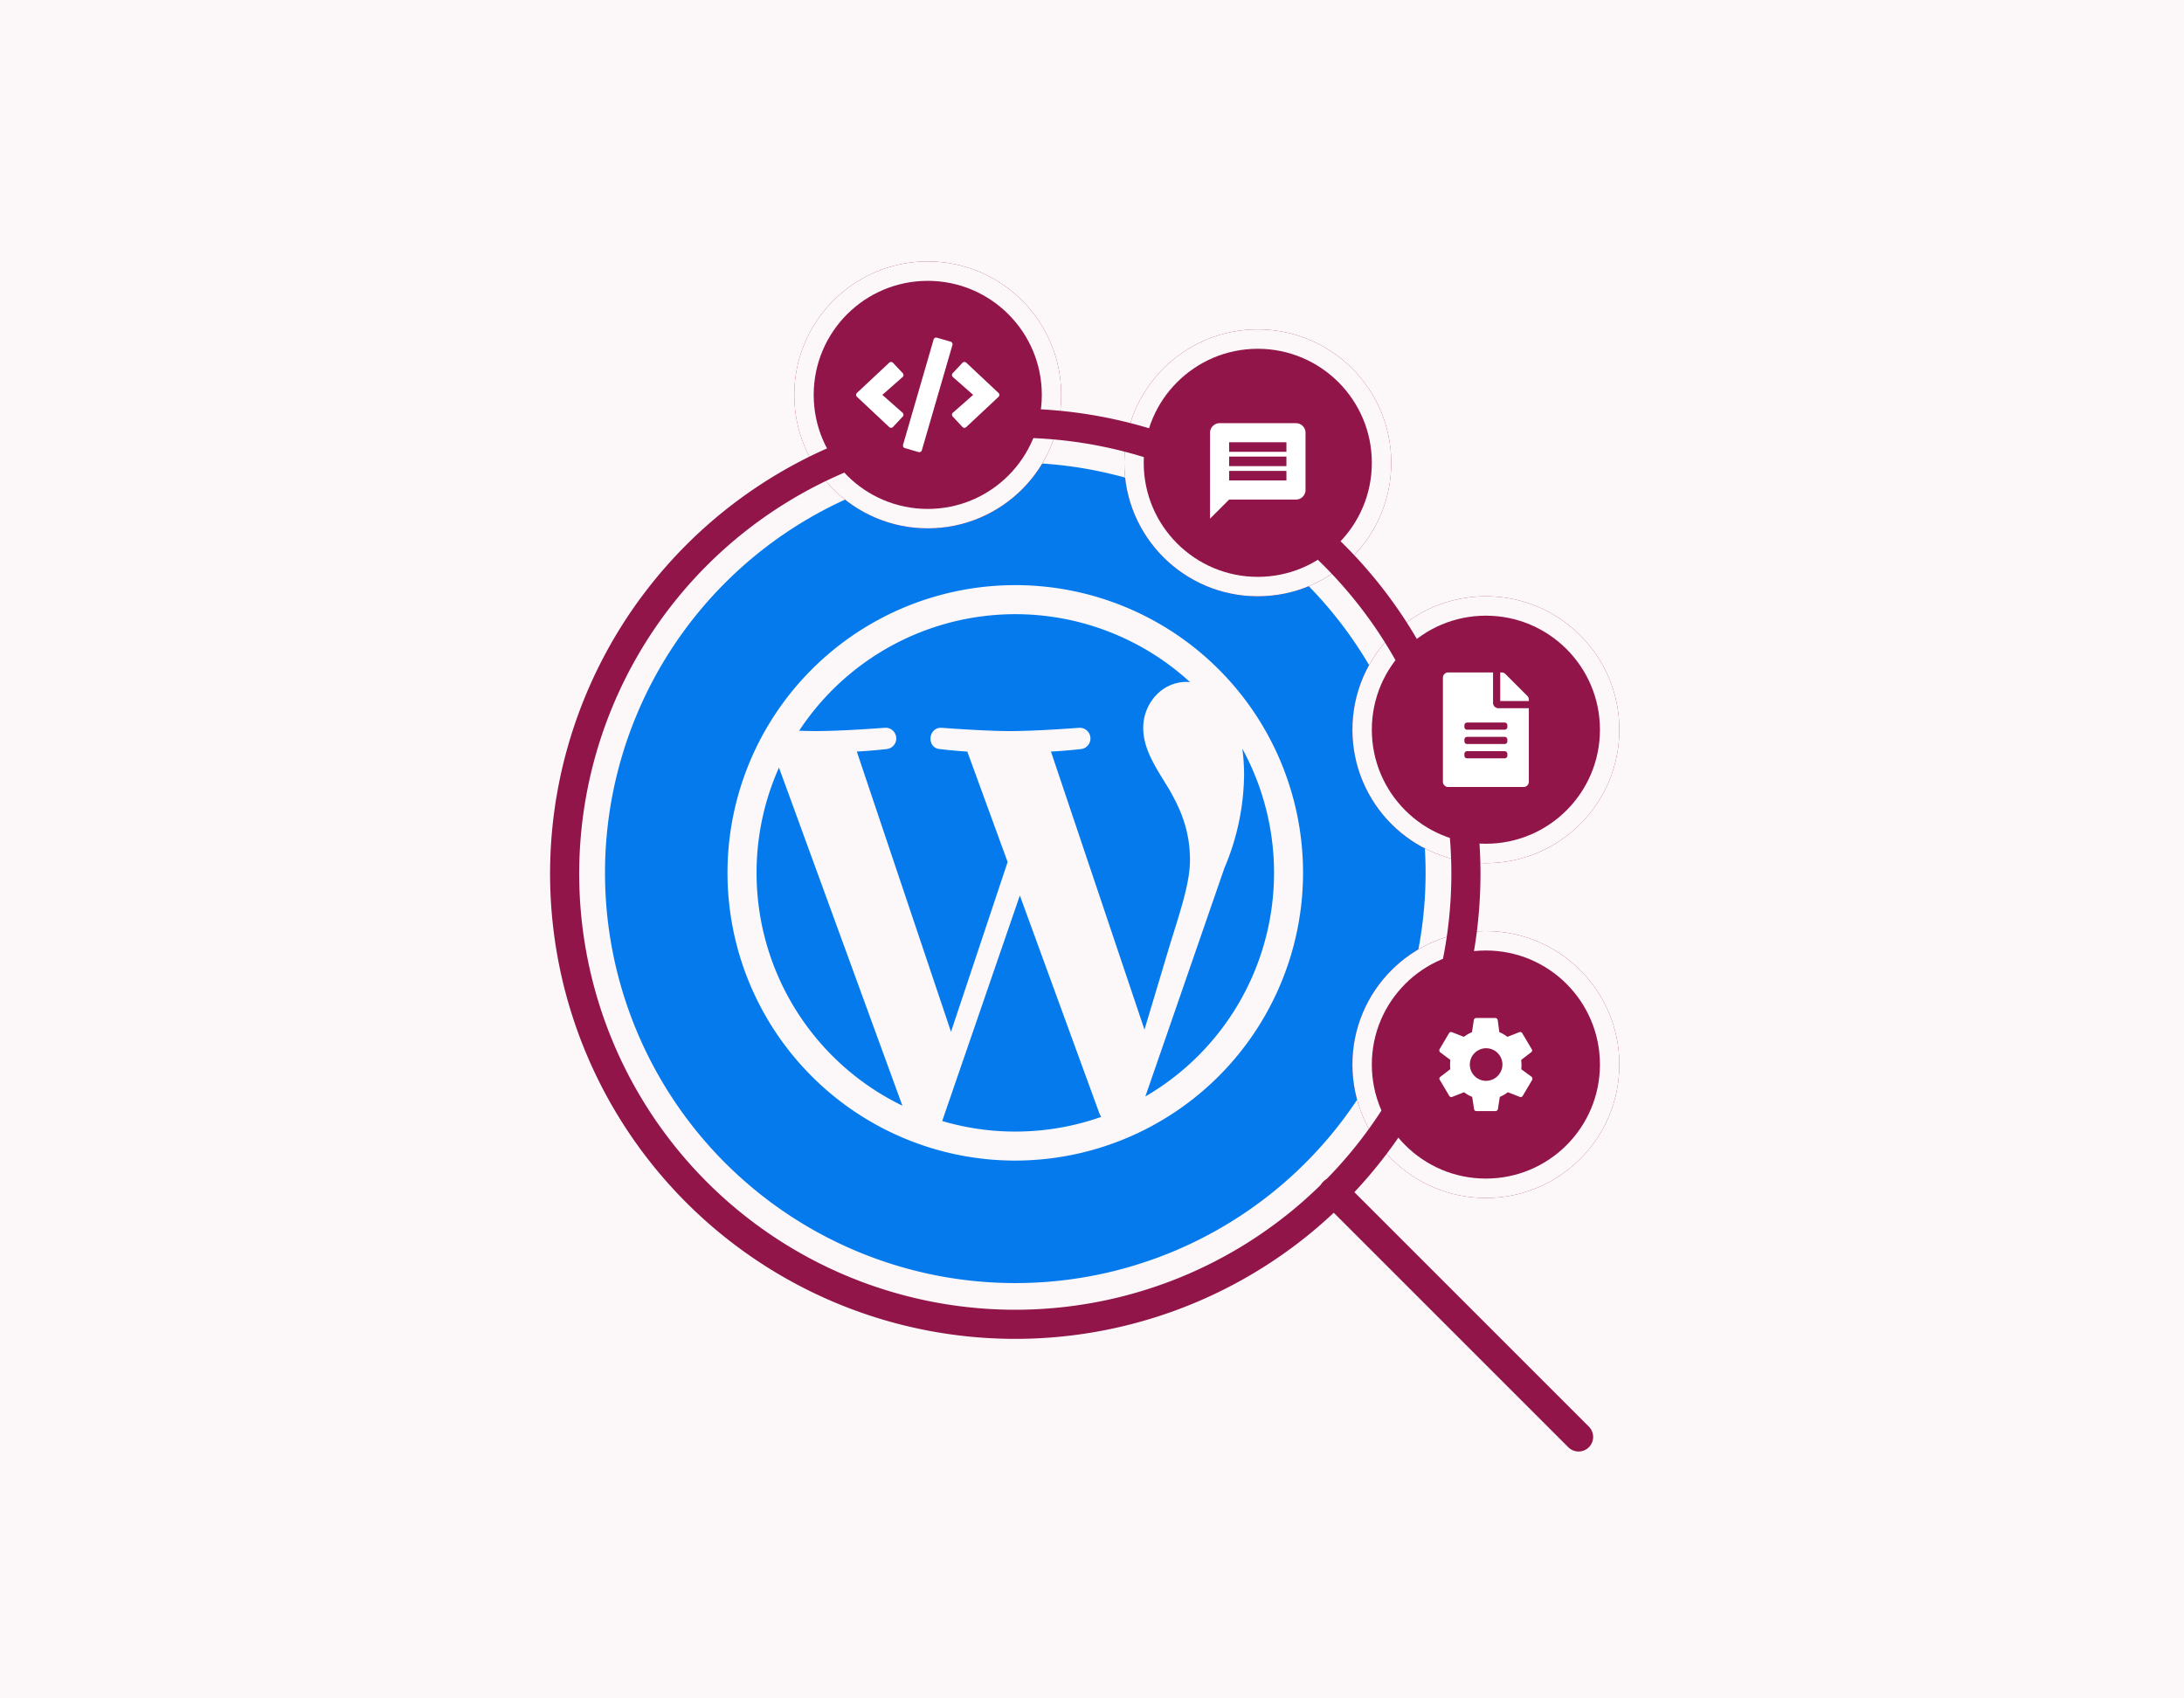 <svg xmlns="http://www.w3.org/2000/svg" width="450" height="350" viewBox="0 0 450 350"><g id="SEO_Optimized" data-name="SEO Optimized" transform="translate(-1110 -3234)"><rect id="SEO_Optimized-2" data-name="SEO Optimized" width="450" height="350" transform="translate(1110 3234)" fill="#fcf7f9"></rect><g id="wordpress-logo-svgrepo-com" transform="translate(1234.657 3329.34)"><g id="Group_42" data-name="Group 42" transform="translate(0.001)"><path id="Path_1649" data-name="Path 1649" d="M103.653,68.674c0-6.59-2.364-11.151-4.392-14.7-2.7-4.392-5.239-8.109-5.239-12.5,0-4.9,3.719-9.463,8.956-9.463.235,0,.464.029.688.042A53.3,53.3,0,0,0,23.125,42.082c1.251.036,2.43.064,3.432.064,5.576,0,14.208-.678,14.208-.678a2.2,2.2,0,0,1,.342,4.392s-2.889.339-6.1.507l19.41,57.752L66.085,69.129,57.777,46.372c-2.87-.168-5.59-.507-5.59-.507-2.871-.17-2.536-4.561.337-4.392,0,0,8.8.676,14.04.676,5.576,0,14.211-.676,14.211-.676a2.2,2.2,0,0,1,.339,4.392s-2.9.339-6.1.507L94.28,103.681,99.6,85.914C101.9,78.535,103.653,73.237,103.653,68.674Z" transform="translate(16.874 13.172)" fill="#047aed"></path><path id="Path_1650" data-name="Path 1650" d="M18.054,58.026A53.321,53.321,0,0,0,48.1,106.006L22.669,36.331A53.1,53.1,0,0,0,18.054,58.026Z" transform="translate(13.174 26.51)" fill="#047aed"></path><path id="Path_1651" data-name="Path 1651" d="M56.166,51.57l-16,46.478A53.3,53.3,0,0,0,72.933,97.2a4.6,4.6,0,0,1-.382-.735Z" transform="translate(29.309 37.629)" fill="#047aed"></path><path id="Path_1652" data-name="Path 1652" d="M64.37,105.745A53.318,53.318,0,0,0,84.349,34.087a40.478,40.478,0,0,1,.36,5.481,50.237,50.237,0,0,1-4.054,19.1Z" transform="translate(46.969 24.872)" fill="#047aed"></path><path id="Path_1653" data-name="Path 1653" d="M84.538,0a84.538,84.538,0,1,0,84.538,84.538A84.537,84.537,0,0,0,84.538,0Zm0,143.832a59.295,59.295,0,1,1,59.29-59.3A59.364,59.364,0,0,1,84.539,143.832Z" transform="translate(0)" fill="#047aed"></path></g></g><g id="Ellipse_93" data-name="Ellipse 93" transform="translate(1341.657 3301.877)" fill="#911549" stroke="#fcf7f9" stroke-width="4"><circle cx="27.5" cy="27.5" r="27.5" stroke="none"></circle><circle cx="27.5" cy="27.5" r="25.5" fill="none"></circle></g><g id="Ellipse_96" data-name="Ellipse 96" transform="translate(1273.657 3287.877)" fill="#911549" stroke="#fcf7f9" stroke-width="4"><circle cx="27.5" cy="27.5" r="27.5" stroke="none"></circle><circle cx="27.5" cy="27.5" r="25.5" fill="none"></circle></g><g id="Ellipse_94" data-name="Ellipse 94" transform="translate(1388.657 3356.877)" fill="#911549" stroke="#fcf7f9" stroke-width="4"><circle cx="27.5" cy="27.5" r="27.5" stroke="none"></circle><circle cx="27.5" cy="27.5" r="25.5" fill="none"></circle></g><g id="Ellipse_95" data-name="Ellipse 95" transform="translate(1388.657 3425.877)" fill="#911549" stroke="#fcf7f9" stroke-width="4"><circle cx="27.5" cy="27.5" r="27.5" stroke="none"></circle><circle cx="27.5" cy="27.5" r="25.5" fill="none"></circle></g><g id="Icon_feather-search" data-name="Icon feather-search" transform="translate(1221.843 3316.708)"><path id="Path_1661" data-name="Path 1661" d="M190.2,97.351A92.851,92.851,0,1,1,97.351,4.5,92.851,92.851,0,0,1,190.2,97.351Z" transform="translate(0 0)" fill="none" stroke="#911549" stroke-linecap="round" stroke-linejoin="round" stroke-width="6"></path><path id="Path_1662" data-name="Path 1662" d="M75.463,75.463,24.975,24.975" transform="translate(137.952 137.952)" fill="none" stroke="#911549" stroke-linecap="round" stroke-linejoin="round" stroke-width="6"></path></g><path id="Icon_awesome-code" data-name="Icon awesome-code" d="M12.862,23.591l-2.813-.816a.554.554,0,0,1-.378-.687L15.966.4a.554.554,0,0,1,.687-.378L19.467.84a.554.554,0,0,1,.378.687l-6.3,21.685a.553.553,0,0,1-.687.378ZM7.6,18.416l2.006-2.14a.553.553,0,0,0-.037-.793L5.4,11.808,9.574,8.132a.55.55,0,0,0,.037-.793L7.6,5.2a.554.554,0,0,0-.784-.023L.175,11.4a.55.55,0,0,0,0,.807L6.82,18.44a.55.55,0,0,0,.784-.023Zm15.09.028,6.646-6.231a.55.55,0,0,0,0-.807L22.695,5.171a.558.558,0,0,0-.784.023L19.9,7.334a.553.553,0,0,0,.037.793l4.178,3.68-4.178,3.676a.55.55,0,0,0-.037.793l2.006,2.14a.554.554,0,0,0,.784.028Z" transform="translate(1286.399 3303.569)" fill="#fff"></path><path id="Icon_material-message" data-name="Icon material-message" d="M20.71,3H4.968A1.965,1.965,0,0,0,3.01,4.968L3,22.678l3.936-3.936H20.71a1.974,1.974,0,0,0,1.968-1.968V4.968A1.974,1.974,0,0,0,20.71,3ZM18.742,14.807H6.936V12.839H18.742Zm0-2.952H6.936V9.887H18.742Zm0-2.952H6.936V6.936H18.742Z" transform="translate(1356.318 3318.208)" fill="#fff"></path><path id="Icon_awesome-file-alt" data-name="Icon awesome-file-alt" d="M10.331,6.272V0H1.107A1.1,1.1,0,0,0,0,1.107v21.4a1.1,1.1,0,0,0,1.107,1.107H16.6a1.1,1.1,0,0,0,1.107-1.107V7.379H11.438A1.11,1.11,0,0,1,10.331,6.272Zm2.952,10.884a.555.555,0,0,1-.553.553H4.981a.555.555,0,0,1-.553-.553v-.369a.555.555,0,0,1,.553-.553h7.748a.555.555,0,0,1,.553.553Zm0-2.952a.555.555,0,0,1-.553.553H4.981a.555.555,0,0,1-.553-.553v-.369a.555.555,0,0,1,.553-.553h7.748a.555.555,0,0,1,.553.553Zm0-3.321v.369a.555.555,0,0,1-.553.553H4.981a.555.555,0,0,1-.553-.553v-.369a.555.555,0,0,1,.553-.553h7.748A.555.555,0,0,1,13.282,10.884ZM17.71,5.622V5.9h-5.9V0h.281a1.106,1.106,0,0,1,.784.323l4.515,4.52A1.1,1.1,0,0,1,17.71,5.622Z" transform="translate(1407.301 3372.571)" fill="#fff"></path><path id="Icon_ionic-md-settings" data-name="Icon ionic-md-settings" d="M20.253,13.927a6,6,0,0,0,.049-.959c0-.336-.049-.623-.049-.959l2.06-1.583a.441.441,0,0,0,.1-.623l-1.962-3.31A.478.478,0,0,0,19.86,6.3l-2.453.959A7.14,7.14,0,0,0,15.74,6.3L15.4,3.759a.526.526,0,0,0-.491-.384H10.981a.526.526,0,0,0-.491.384L10.1,6.3A8.308,8.308,0,0,0,8.43,7.26L5.977,6.3a.46.46,0,0,0-.589.192L3.426,9.8a.579.579,0,0,0,.1.623l2.11,1.583c0,.336-.049.623-.049.959s.049.623.049.959L3.573,15.51a.441.441,0,0,0-.1.623l1.962,3.31a.478.478,0,0,0,.589.192l2.453-.959a7.139,7.139,0,0,0,1.668.959l.392,2.542a.476.476,0,0,0,.491.384h3.925a.526.526,0,0,0,.491-.384l.393-2.542a8.3,8.3,0,0,0,1.668-.959l2.453.959a.46.46,0,0,0,.589-.192l1.962-3.31a.578.578,0,0,0-.1-.623Zm-7.31,2.4a3.358,3.358,0,1,1,3.434-3.358A3.375,3.375,0,0,1,12.943,16.325Z" transform="translate(1403.189 3440.409)" fill="#fff"></path></g></svg>